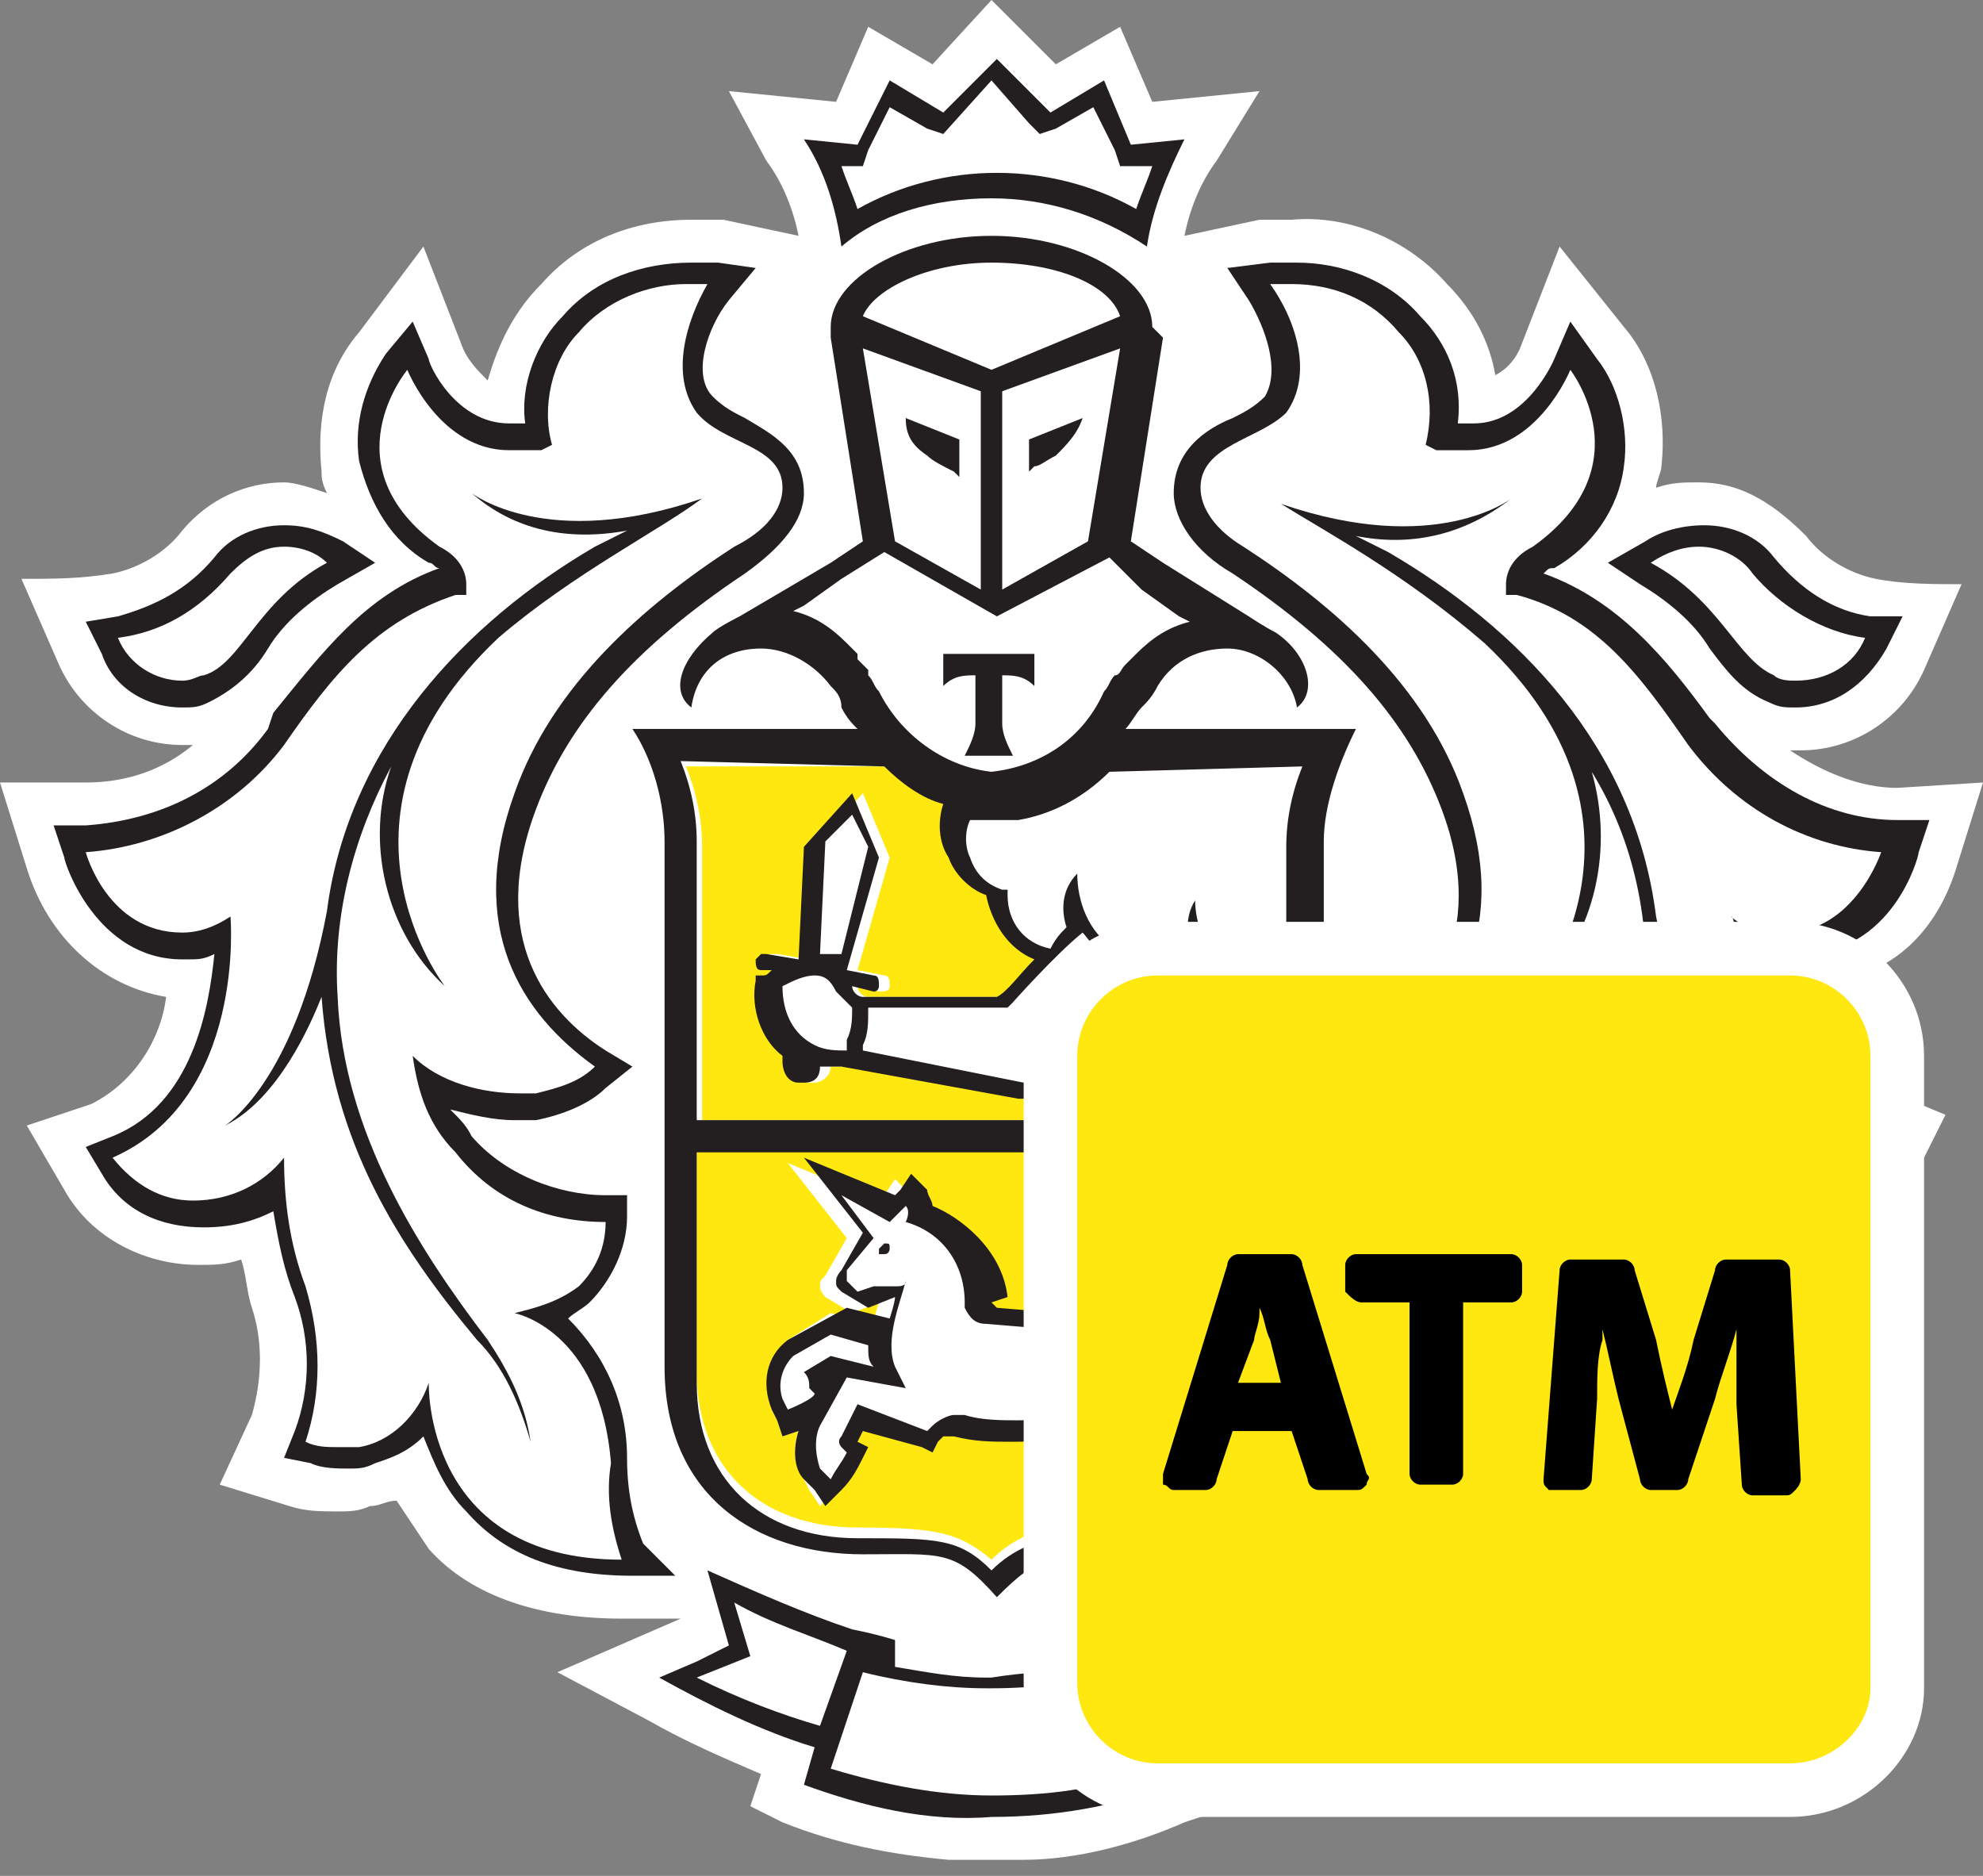 <?xml version="1.0" encoding="utf-8"?>
<!-- Generator: Adobe Illustrator 26.0.3, SVG Export Plug-In . SVG Version: 6.00 Build 0)  -->
<svg version="1.1" id="Layer_1" xmlns="http://www.w3.org/2000/svg" xmlns:xlink="http://www.w3.org/1999/xlink" x="0px" y="0px"
	 viewBox="0 0 37 35" style="/enable-background:new 0 0 37 35;" xml:space="preserve">
<rect x="0" y="0" width="37" height="35" fill="#808080" stroke="none"/>
<style type="text/css">
	.st0{fill-rule:evenodd;clip-rule:evenodd;fill:#FFFFFF;}
	.st1{fill-rule:evenodd;clip-rule:evenodd;fill:#FFE710;}
	.st2{fill-rule:evenodd;clip-rule:evenodd;fill:#231F20;}
	.st3{fill:#FFE710;stroke:#FFFFFF;stroke-miterlimit:10;}
</style>
<desc>Created with Sketch.</desc>
<g id="Page-1">
	<g id="Icons" transform="translate(-312, -254)">
		<g id="Tinkoff" transform="translate(312, 254)">
			<g id="Слой_2">
				<g>
					<g id="Слой_1-2">
						<path id="Shape" class="st0" d="M36.5,16.2l0.5-1.6l-1.6,0.1c-0.7,0-1.4-0.3-2-0.7h0.2c1,0,1.9-0.6,2.3-1.5l0.7-1.6
							c-0.5,0-1.1,0-1.6-0.1s-1-0.4-1.3-0.8c-0.7-0.7-1.3-1-2-1c-0.3,0-0.5,0-0.8,0.1C30.9,9,31,8.8,31,8.7c0.1-0.9-0.1-1.9-0.7-2.6
							l-1.2-1.5l-0.7,1.8c-0.1,0.3-0.3,0.5-0.5,0.6c-0.1-0.6-0.4-1.2-0.9-1.7c-0.7-0.8-1.8-1.3-2.9-1.2c-0.2,0-0.4,0-0.6,0l-1.4,0.3
							c0.1-0.5,0.3-1,0.6-1.4l0.8-1.3l-2,0.2l-0.6-1.4l-1.2,0.7L18.5,0l-1.1,1.2l-1.2-0.7l-0.6,1.4l-2-0.2L14.3,3
							c0.3,0.4,0.5,0.9,0.6,1.4l-1.4-0.3l0,0c-0.2,0-0.4,0-0.6,0c-1.1,0-2.1,0.4-2.8,1.2c-0.5,0.5-0.8,1.1-1,1.8
							C8.9,6.9,8.7,6.7,8.6,6.4L7.9,4.6L6.7,6.2C6.1,6.9,5.9,7.8,6,8.8C6,8.9,6,9,6.1,9.2C5.8,9.1,5.5,9,5.3,9
							C4.6,9,3.9,9.3,3.4,9.9c-0.3,0.4-0.8,0.7-1.3,0.8c-0.6,0.1-1.1,0.1-1.7,0.1l0.7,1.6c0.4,0.9,1.3,1.5,2.3,1.5h0.2
							c-0.6,0.5-1.3,0.7-2,0.7H0l0.5,1.6c0.4,1.3,1.4,2.2,2.6,2.4c-0.1,0.8-0.6,1.6-1.4,2L0.5,21l0.7,1.2c0.5,0.9,1.5,1.4,2.5,1.4
							c0.3,0,0.5,0,0.8-0.1c0.1,0.3,0.1,0.6,0.2,0.9c0.2,0.6,0.2,1.3,0,2l-0.6,1.3l1.3,0.4c0.3,0.1,0.6,0.1,0.9,0.1
							c0.2,0,0.4,0,0.6-0.1c0.2,0,0.3-0.1,0.5-0.1c0.2,0.3,0.4,0.6,0.6,0.9c0.8,0.9,2.1,1.3,3.6,1.3l0,0h1.1l-2.3,1l1.7,0.9
							c0.7,0.4,1.4,0.7,2.1,1L14,33.7l0.6,0.3c1,0.4,2,0.6,3.1,0.7h0.7h0.7c1,0,2.1-0.3,3-0.7l0.6-0.2L22.6,33
							c0.7-0.3,1.4-0.6,2.1-1l1.7-0.9l-2.2-1h1.1c1.5,0,2.7-0.5,3.6-1.4c0.2-0.3,0.5-0.6,0.6-0.9c0.1,0.1,0.3,0.1,0.5,0.1
							c0.2,0.1,0.4,0.1,0.6,0.1c0.3,0,0.6,0,0.9-0.1l1.3-0.4l-0.6-1.3c-0.2-0.6-0.2-1.3,0-2c0.1-0.3,0.2-0.6,0.2-0.9
							c0.3,0.1,0.5,0.1,0.8,0.1c1,0,1.9-0.5,2.5-1.4l0.6-1.2l-1.2-0.5c-0.7-0.4-1.2-1.1-1.4-2C35.1,18.4,36.1,17.5,36.5,16.2
							L36.5,16.2z"/>
						<path id="Shape_00000013897565963032356580000017868546921266453686_" class="st0" d="M18.5,4.9c-1.3,0-2.2,0.4-2.4,1l2.4,1
							l2.4-1C20.7,5.4,19.8,4.9,18.5,4.9"/>
						<path id="Shape_00000175300052881529765090000004721400148691547524_" class="st0" d="M18.5,31.6L18.5,31.6
							c-0.8,0-1.6-0.1-2.4-0.3l-0.6,1.8c1,0.3,2,0.4,3,0.4s2-0.2,3-0.4l-0.6-1.8C20.1,31.5,19.3,31.6,18.5,31.6"/>
						<path id="Shape_00000092428948836576572000000004167108531676223929_" class="st0" d="M23.2,29.9c-0.7,0.4-1.4,0.6-2.1,0.9
							l0.5,1.4c0.8-0.2,1.6-0.5,2.3-0.9L22.8,31L23.2,29.9"/>
						<path id="Shape_00000159436499495476716550000015362127286632567188_" class="st0" d="M13.8,29.9l0.3,1.1l-1,0.4
							c0.7,0.4,1.5,0.7,2.3,0.9l0.5-1.4C15.1,30.6,14.5,30.3,13.8,29.9"/>
						<path id="Shape_00000014595020082526814250000014624268833893512116_" class="st0" d="M18.5,3.3c0.9,0,1.8,0.2,2.6,0.7
							c0.1-0.3,0.2-0.5,0.3-0.8h-0.3h-0.3l-0.1-0.3l-0.4-0.8l-0.7,0.4l-0.3,0.1l-0.2-0.2l-0.7-0.8l-0.7,0.8l-0.2,0.2l-0.3-0.1
							l-0.7-0.4l-0.4,0.8L16,3.2h-0.3h-0.3c0.1,0.3,0.2,0.5,0.3,0.8C16.7,3.5,17.6,3.3,18.5,3.3"/>
						<path id="Shape_00000048475950831499973830000006526455927328959106_" class="st0" d="M33.1,12.6c0.1,0,0.2,0.1,0.4,0.1
							c0.5,0,1-0.3,1.2-0.8c-0.8-0.1-1.5-0.6-2.1-1.2c-0.3-0.3-0.6-0.5-1-0.5c-0.3,0-0.6,0.1-0.8,0.3C32.1,11.2,32.4,12.4,33.1,12.6
							"/>
						<path id="Shape_00000000902165905442415030000011876794997564529586_" class="st0" d="M3.4,12.7c0.1,0,0.3,0,0.4-0.1
							c0.7-0.3,1-1.4,2.3-2.1c-0.3-0.2-0.5-0.3-0.8-0.3c-0.4,0-0.8,0.2-1,0.5c-0.5,0.6-1.3,1.1-2.1,1.2C2.4,12.4,2.9,12.7,3.4,12.7"
							/>
						<path id="Shape_00000174586541860022954950000002964695333710567336_" class="st0" d="M33.5,17.4L33.5,17.4
							c1.4,0,1.9-1.5,1.9-1.5l0,0c-1.4-0.1-2.8-0.8-3.7-2c-0.9-1.3-1.7-2.3-3.2-2.8h-0.2v-0.2c0-0.2,0.1-0.5,0.5-0.7
							c2.1-1.4,0.7-3.3,0.7-3.3s-0.6,1.5-1.9,1.5h-0.1c-0.2,0-0.3,0-0.5,0l-0.2-0.1c0.2-0.7,0-1.6-0.5-2.1c-0.5-0.6-1.3-0.9-2-0.9
							c-0.1,0-0.3,0-0.4,0C24.1,6,24.5,7,24,7.7c-0.5,0.6-1.6,0.6-1.6,1.4c0,0.4,0.3,0.8,0.9,1.1c1.7,1.1,3.4,2.6,4.1,4.6
							c0.9,2.5-0.1,4.1-1.5,5.1c0.3,0.3,0.7,0.4,1.1,0.5h0.4c0.7,0,1.5-0.2,2.1-0.7c-0.1,0.7-0.4,1.3-0.8,1.8
							c-0.7,0.9-1.7,1.3-2.8,1.3c0,0.5,0.2,0.9,0.5,1.2c0.4,0.3,0.8,0.4,1.2,0.5c0,0-1.6,0.3-1.8,2.8c0,0.6-0.1,1.2-0.4,1.8l0,0
							c3.7,0,3.6-3.3,3.6-3.3c0.2,0.6,0.7,1.1,1.3,1.2c0.1,0,0.3,0,0.4,0c0.2,0,0.4,0,0.6-0.1C31,26,31,25,31.3,24
							c0.3-0.8,0.4-1.6,0.4-2.4c0.4,0.5,1.1,0.8,1.7,0.8l0,0c0.6,0,1.1-0.3,1.5-0.8c-2.5-1.1-2.2-4.5-2.2-4.5
							C32.8,17.3,33.2,17.4,33.5,17.4 M32.7,21c-1-0.5-1.6-1.9-1.8-2.4c-0.2,2.7-1.4,4.6-2.9,6.4c-0.5,0.5-0.8,1.2-1,1.9
							c0.1-0.7,0.4-1.3,0.8-1.9c1.4-1.7,2.7-3.9,2.8-6.4c0.1-1.5-0.3-3-1-4.3c0.5,1.4,0.1,3.1-1,4.1c0,0,2.5-3.2-1-6.5
							c-1.4-1.2-3-2-3.8-2.6c2.9,1,4.3-0.1,4.3-0.1c-0.8,0.7-1.9,0.9-2.9,0.7c0.2,0.1,0.4,0.2,0.6,0.3c2.4,1.4,4.6,3.7,5,6.8l0,0
							C31.5,20.2,32.7,21,32.7,21"/>
						<path id="Shape_00000100344412944811549200000003491341028368293292_" class="st0" d="M9.5,24.4c0.4-0.1,0.9-0.2,1.2-0.5
							s0.5-0.7,0.5-1.2c-1.1,0-2.1-0.4-2.8-1.3c-0.4-0.4-0.6-1-0.8-1.7c0.6,0.5,1.3,0.7,2,0.7H10c0.4,0,0.8-0.2,1.1-0.5
							c-1.4-1-2.4-2.6-1.5-5.1c0.7-2,2.4-3.5,4.1-4.6c0.6-0.4,0.9-0.8,0.9-1.1c0-0.8-1.1-0.9-1.6-1.4C12.5,7,12.8,6,13.3,5.3
							c-0.1,0-0.3,0-0.4,0c-0.8,0-1.5,0.3-2,0.9c-0.5,0.5-0.7,1.3-0.5,2.1H10c-0.2,0-0.3,0-0.5,0l0,0c-1.3,0-1.9-1.5-1.9-1.5
							s-1.4,1.9,0.7,3.3c0.4,0.2,0.5,0.5,0.5,0.7V11H8.6c-1.5,0.4-2.3,1.5-3.2,2.8c-0.9,1.2-2.2,1.9-3.7,1.9l0,0
							c0,0,0.5,1.5,1.8,1.5h0.1c0.3,0,0.7-0.1,0.9-0.3c0,0,0.2,3.5-2.2,4.5c0.3,0.5,0.9,0.8,1.5,0.8l0,0c0.7,0,1.3-0.3,1.7-0.8
							c0,0.8,0.1,1.6,0.4,2.4c0.3,0.9,0.3,1.9,0,2.9C6,27,6.2,27,6.4,27c0.1,0,0.3,0,0.4,0c0.6-0.2,1.1-0.6,1.3-1.2
							c0,0-0.1,3.3,3.6,3.3l0,0c-0.3-0.6-0.4-1.2-0.4-1.8C11.1,24.8,9.5,24.4,9.5,24.4 M8.9,25c-1.5-1.8-2.7-3.7-2.9-6.4
							c-0.2,0.5-0.8,1.9-1.8,2.4c0,0,1.3-0.8,1.8-3.9l0,0c0.4-3.2,2.6-5.4,5-6.8c0.2-0.1,0.4-0.2,0.6-0.3c-1,0.2-2,0-2.9-0.7
							c0,0,1.4,1.1,4.3,0.1c-0.8,0.5-2.3,1.3-3.8,2.6c-3.5,3.3-1,6.5-1,6.5c-1.1-1.1-1.4-2.7-1-4.1c-0.8,1.3-1.1,2.8-1,4.3
							c0.1,2.5,1.4,4.7,2.8,6.4c0.4,0.5,0.7,1.2,0.8,1.9C9.7,26.2,9.4,25.6,8.9,25"/>
						<path id="Shape_00000014620435885330534010000013604151053619349436_" class="st0" d="M15.7,12.3c0.1,0.1,0.1,0.1,0.2,0.2v0.1
							l0.2,0.2v0.1c0.1,0.1,0.1,0.2,0.2,0.3c0.4,0.9,1.2,1.4,2.1,1.5c0.9-0.1,1.7-0.7,2.1-1.5c0.1-0.1,0.1-0.2,0.2-0.3l0,0
							c0.1-0.1,0.1-0.2,0.2-0.2l0,0c0.1-0.1,0.1-0.2,0.2-0.2l0,0c0.3-0.3,0.6-0.5,1-0.6l-0.2-0.1l0,0L21.3,11l-0.8-0.5l-2.1,1.2l0,0
							l-2.1-1.2L15.7,11l-0.8,0.5l0,0l-0.2,0.1C15.1,11.7,15.4,12,15.7,12.3L15.7,12.3L15.7,12.3z M17.6,12.2h1.7v0.6
							c-0.2-0.2-0.4-0.2-0.6-0.2v0.9c0,0.2,0.1,0.4,0.2,0.6H18c0.1-0.2,0.2-0.4,0.2-0.6v-0.9c-0.2,0-0.4,0-0.6,0.2L17.6,12.2z"/>
						<path id="Shape_00000170986944609911915700000012991107433288538265_" class="st0" d="M18.3,11V7.3l-2.2-0.8l0.6,3.6L18.3,11
							L18.3,11z M17.8,8.2v0.6l-0.1-0.1c-0.2-0.1-0.3-0.2-0.5-0.3C17,8.2,16.8,8,16.7,7.7L17.8,8.2z"/>
						<path id="Shape_00000078014826751160188820000006283104714723796137_" class="st0" d="M20.3,10.1l0.6-3.6l-2.2,0.8V11
							L20.3,10.1L20.3,10.1z M19.1,8.2l1-0.4c0,0.3-0.2,0.6-0.5,0.7c-0.1,0.1-0.3,0.2-0.5,0.3L19,8.9L19.1,8.2z"/>
						<path id="Shape_00000134226361613928658110000011820685773358710937_" class="st0" d="M15.1,19.5c0.2,0.1,0.4,0.1,0.6,0.1
							v-0.1v-0.1c0-0.2,0.1-0.4,0.1-0.6c-0.1-0.1-0.2-0.2-0.3-0.3c-0.1-0.2-0.2-0.3-0.4-0.3s-0.4,0.1-0.6,0.2
							C14.6,18.8,14.8,19.3,15.1,19.5"/>
						<path id="Shape_00000126294051682948899840000000352744162673133229_" class="st0" d="M20.1,17.5c-0.4,0.5-1.2,1.3-1.3,1.3
							l-0.1,0.1h-2.6c0,0.2,0,0.4-0.1,0.7v0.1l3,0.6c0.3-0.2,1.2-0.9,1.5-1.2c-0.2-0.3-0.3-0.7-0.2-1.1
							C20.3,17.8,20.2,17.7,20.1,17.5"/>
						<path id="Shape_00000110447277997534186110000001846018157689249692_" class="st0" d="M20.4,14.3c-0.5,0.6-1.2,0.9-1.9,0.9
							l0,0c-0.1,0-0.2,0-0.3,0c-0.1,0-0.2,0-0.3,0c-0.1,0.2,0,0.5,0,0.7c0.1,0.3,0.4,0.5,0.6,0.6h0.1v0.1c0,0.5,0.4,0.9,0.8,1
							c0.1-0.1,0.3-0.3,0.3-0.4c-0.2-0.3-0.1-0.8,0.2-1c-0.1,0.6,0.2,1.1,0.7,1.4l0.1,0.1v0.1c-0.2,0.6,0.1,1.2,0.7,1.4l0.2,0.1
							l-0.1,0.2c-0.2,0.5,0,1.2,0.5,1.4h1.9v-1.6c-0.5-0.1-1-0.5-1-1.1c-0.3,0-0.5-0.2-0.7-0.4c-0.2-0.3-0.2-0.7-0.1-1.1
							c0,0.3,0.1,0.6,0.3,0.9c0.2,0.2,0.4,0.3,0.6,0.3h0.1V18c0,0.4,0.3,0.8,0.7,0.9v-3.2c0-0.5,0.1-1,0.3-1.5h-3.7"/>
						<polyline id="Shape_00000015350323241800398440000001505106927064016563_" class="st0" points="15.3,15.8 15.3,17.8
							15.5,17.9 16,15.9 15.8,15.3 15.3,15.8 						"/>
						<path id="Shape_00000006684382292084385350000006725057887247056823_" class="st0" d="M21.3,25.2L21.3,25.2
							c0.4,0.1,0.5,1.4,1.1,1.5c0.1,0,0.1,0,0.2,0c0.2,0,0.3-0.1,0.4-0.2c0,0-0.3-0.5-0.5-0.8c-0.3-0.4-0.5-1-1.1-1l0,0
							c-0.1,0-0.2,0-0.3,0.1c-0.2-0.1-0.4-0.2-0.6-0.2c-0.3,0-0.5,0.1-0.7,0.2l0,0l-1.2-0.1c-0.2,0-0.3-0.2-0.4-0.3l0,0v-0.1
							c0-0.7-0.4-1.3-1.1-1.5c0,0,0-0.2-0.1-0.2l-0.3,0.3l-0.9-0.5l0.6,0.8l-0.5,0.6c-0.1,0.1-0.1,0.1,0,0.2l0.2,0.2l0.3-0.2
							c0,0,0,0,0.1,0h0.3c0.1,0,0.2,0,0.2-0.1c0,0.4-0.4,1.1-0.2,1.6l0.2,0.4l-1.1-0.2l-0.5,0.9c-0.2,0.2-0.2,0.6,0,0.8l0.2,0.2
							c0.1-0.1,0.2-0.3,0.3-0.5L15.8,27c-0.1-0.1-0.1-0.2,0-0.2l0.3-0.6l1.3,0.3l0.1-0.1c0.1-0.1,0.2-0.2,0.4-0.2c0.1,0,0.1,0,0.2,0
							c0.3,0.1,0.7,0.1,1,0.1c0.4,0,0.8-0.1,1.1-0.4c0.5,0.7,1.4,0.8,1.3,1.2l-0.3,1.2c0.2,0,0.3,0,0.5,0l0.2-1.3
							c0-0.1,0.1-0.3,0.1-0.3c-0.2-0.2-0.3-0.3-0.5-0.6c-0.2-0.3-0.1-0.5-0.2-1C21.1,25.2,21.2,25.2,21.3,25.2 M16.5,23.4
							c-0.1,0-0.1-0.1-0.1-0.1l0.1-0.1l0.1,0.1C16.6,23.3,16.6,23.4,16.5,23.4"/>
						<path id="Shape_00000134239643178626695290000018238064035259901344_" class="st0" d="M14.7,26.4c0,0,0.4-0.2,0.5-0.3L15.1,26
							c0-0.1,0-0.2,0-0.3l0.5-0.3l0.8,0.2c-0.1-0.1-0.1-0.3-0.1-0.4l-0.7-0.1l-0.7,0.4C14.6,25.7,14.6,26,14.7,26.4L14.7,26.4"/>
						<path id="Shape_00000122685955275265868390000005245215992785813412_" class="st0" d="M20.2,28.5h0.5c0,0,0.4-1.2,0.4-1.3
							c-0.3-0.1-0.6-0.3-0.9-0.5c0.1,0.2,0.4,0.4,0.3,0.6L20.2,28.5"/>
						<path id="Shape_00000153677609491644948730000000626968052881526681_" class="st1" d="M24,21.3H13v4.3c0,1.8,1.2,2.9,3,2.9
							c1.5,0,1.9,0.1,2.5,0.6c0.4-0.4,0.9-0.6,1.4-0.6v-0.1l0.4-1.1l-0.6-0.7c-0.2,0.1-0.5,0.1-0.7,0.1c-0.4,0-0.7,0-1.1-0.1h-0.1
							c-0.1,0-0.1,0-0.1,0l-0.1,0.1L17.4,27l-0.2-0.1l-1.1-0.3L16,26.9l0,0l0.1,0.1L16,27.2c-0.1,0.2-0.2,0.4-0.4,0.6l-0.3,0.3
							l-0.2-0.3L15,27.6c-0.2-0.3-0.2-0.6-0.1-0.9l0,0l-0.3,0.1l-0.1-0.3l-0.1-0.2c-0.2-0.5,0-1,0.3-1.3l0.8-0.5l0.8,0.2
							c0-0.1,0.1-0.4,0.1-0.4l0,0l-0.5,0.2l-0.5-0.3c0,0-0.1-0.1-0.1-0.2s0-0.1,0.1-0.2l0.4-0.7l-1.1-1.4l1.7,0.7l0.1-0.1l0.2-0.3
							l0.3,0.3c0.1,0.1,0.1,0.2,0.1,0.3c0.5,0.2,1.3,0.8,1.4,1.7l-0.3,0.1l0,0l0.1,0.1l1.2,0.1h0.1c0.2-0.1,0.4-0.1,0.6-0.1
							s0.4,0.1,0.6,0.2c0.1,0,0.2-0.1,0.3-0.1h0.1c0.6,0,1,0.5,1.2,0.9l0.1,0.2c0.2,0.3,0.5,0.8,0.5,0.8l0.1,0.2l-0.2,0.2
							c-0.2,0.2-0.4,0.3-0.6,0.3c-0.1,0-0.1,0-0.2,0s-0.1,0-0.2-0.1c0,0.1,0,0.1,0,0.2l-0.2,1.2c1.2-0.3,2.1-1.4,2.1-2.8L24,21.3"/>
						<path id="Shape_00000069390822437155242890000010243820831698060725_" class="st1" d="M13,20.9h8.5c-0.3-0.4-0.5-0.9-0.3-1.4
							c-0.1-0.1-0.2-0.1-0.3-0.2c-0.3,0.3-1.4,1-1.6,1.2h-0.1l-3.3-0.6h-0.1c-0.1,0-0.2,0-0.3,0c0,0.2-0.2,0.3-0.3,0.3h-0.1
							c-0.1,0-0.2-0.1-0.2-0.1c-0.1-0.1-0.1-0.2-0.1-0.3v-0.1c-0.4-0.3-0.6-0.9-0.5-1.4v-0.1h0.1c0,0,0.1,0,0.2-0.1h-0.2
							c-0.1,0-0.2-0.1-0.1-0.2c0,0,0-0.1,0.1-0.1h0.1l0.6,0.1l0.1-2.1l0.9-1l0.5,1.2L16,18.1l0.5,0.1c0.1,0,0.1,0.1,0.1,0.2
							s-0.1,0.1-0.2,0.1l0,0L16,18.4l0,0c0,0.1,0.1,0.2,0.2,0.2h2.5l0.7-0.7c-0.5-0.2-0.9-0.6-0.9-1.2c-0.3-0.1-0.6-0.4-0.7-0.7
							c-0.1-0.3-0.1-0.6-0.1-1c-0.4-0.2-0.8-0.4-1.1-0.7h-3.8c0.2,0.5,0.3,1,0.3,1.5v5.1"/>
						<path id="Shape_00000098218682305053002700000006441319194194162350_" class="st2" d="M16.5,23.2L16.5,23.2
							c-0.1,0.1-0.1,0.1-0.1,0.1v0.1h0.1c0.1,0,0.1-0.1,0.1-0.1C16.6,23.2,16.6,23.2,16.5,23.2"/>
						<path id="Shape_00000024719404964024743420000013819040764770830000_" class="st2" d="M23.9,31l-0.6-0.3l0.2-0.7l0.2-0.7
							c-0.9,0.5-1.8,0.8-2.7,1.1c-0.5,0.1-0.8,0.2-0.8,0.2v0.5c-0.6,0.1-1.1,0.1-1.7,0.2h-0.1c-0.6,0-1.1-0.1-1.7-0.2v-0.5
							c0,0-0.3-0.1-0.8-0.2c-0.9-0.3-1.8-0.7-2.7-1.1l0.2,0.7l0.2,0.7L13,31l-0.7,0.3c0.9,0.5,1.9,1,2.9,1.3L15,33.3
							c1.1,0.4,2.3,0.7,3.5,0.6l0,0c1.2,0,2.3-0.2,3.4-0.6l-0.2-0.7c1-0.3,2-0.8,2.9-1.3L23.9,31 M13,31.3l1-0.4l-0.3-1
							c0.7,0.4,1.4,0.6,2.1,0.9l-0.5,1.4C14.6,32,13.8,31.7,13,31.3 M18.5,33.5c-1,0-2-0.2-3-0.5l0.6-1.8c0.8,0.2,1.6,0.3,2.3,0.3
							h0.1c0.8,0,1.6-0.1,2.3-0.3l0.6,1.8C20.5,33.4,19.5,33.5,18.5,33.5 M21.6,32.2l-0.5-1.4c0.7-0.2,1.4-0.5,2.1-0.9L22.8,31
							l1,0.4C23.1,31.7,22.4,32,21.6,32.2"/>
						<path id="Shape_00000044891567057464302890000014932099184829227959_" class="st2" d="M18.5,3.7c1,0,2,0.3,2.9,0.9
							c0.1-0.7,0.4-1.4,0.7-2l-1,0.1l-0.5-1.2l-1,0.6l-1-1l-1,1l-1-0.6L16,2.7l-1-0.1c0.4,0.6,0.6,1.3,0.7,2
							C16.4,4,17.4,3.7,18.5,3.7L18.5,3.7z M15.8,3.1h0.3l0.1-0.3L16.6,2l0.7,0.4l0.3,0.1l0.9-1l0.7,0.8l0.2,0.2l0.3-0.1L20.4,2
							l0.4,0.8l0.1,0.3h0.3h0.3c-0.1,0.3-0.2,0.5-0.3,0.8C19.6,3,17.6,3,16,3.9c-0.1-0.3-0.2-0.5-0.3-0.8H15.8z"/>
						<path id="Shape_00000083808373227106660470000005551194300092363405_" class="st2" d="M33.6,17.8c1.7,0,2.2-1.8,2.2-1.9
							l0.2-0.6h-0.6l0,0c-1.3,0-2.5-0.7-3.4-1.8l-0.1-0.1c-0.8-1.1-1.7-2.2-3.1-2.7c0.1-0.1,0.1-0.1,0.2-0.1
							c0.7-0.4,1.2-1.1,1.3-1.9c0.1-0.7-0.1-1.5-0.5-2L29.3,6L29,6.7c0,0-0.5,1.2-1.5,1.2h-0.1h-0.2c0.1-0.8-0.2-1.5-0.7-2
							c-0.6-0.7-1.5-1-2.3-1c-0.2,0-0.3,0-0.5,0L22.9,5l0.4,0.6c0.3,0.5,0.6,1.3,0.3,1.8c-0.2,0.2-0.4,0.3-0.6,0.4
							c-0.5,0.2-1.1,0.6-1.1,1.4c0,0.5,0.4,1.1,1.1,1.5c2.1,1.4,3.3,2.8,3.9,4.4c0.9,2.4-0.3,3.8-1.3,4.5l-0.5,0.3l0.4,0.4
							c0.4,0.3,0.8,0.5,1.3,0.6h0.4c0.4,0,0.8-0.1,1.3-0.2c-0.1,0.2-0.2,0.4-0.4,0.5c-0.6,0.8-1.5,1.2-2.5,1.1h-0.4v0.4
							c0,0.6,0.2,1.2,0.7,1.6c0.1,0.1,0.2,0.2,0.4,0.3c-0.7,0.7-1.1,1.6-1.1,2.6c0,0.6-0.1,1.1-0.3,1.6l-0.5,0.7h0.8
							c1.3,0,2.4-0.4,3.1-1.2c0.4-0.4,0.6-0.9,0.8-1.4c0.3,0.2,0.6,0.4,0.9,0.5c0.2,0,0.3,0.1,0.5,0.1s0.5,0,0.7-0.1l0.5-0.1
							l-0.2-0.5c-0.3-0.8-0.3-1.7,0-2.5c0.2-0.5,0.3-1.1,0.4-1.6c0.4,0.2,0.9,0.3,1.3,0.3c0.8,0,1.5-0.4,1.9-1l0.3-0.5l-0.5-0.2
							c-1.5-0.7-1.9-2.5-1.9-3.4c0.2,0,0.3,0.1,0.5,0.1L33.6,17.8 M34.7,21.6c-0.3,0.5-0.9,0.8-1.5,0.8l0,0c-0.7,0-1.3-0.3-1.7-0.8
							c0,0.8-0.1,1.6-0.4,2.4c-0.3,0.9-0.3,1.9,0,2.9C30.9,27,30.7,27,30.5,27c-0.1,0-0.3,0-0.4,0c-0.6-0.2-1.1-0.6-1.3-1.2
							c0,0,0.1,3.3-3.6,3.3l0,0c0.3-0.6,0.4-1.2,0.4-1.8c0.2-2.5,1.8-2.8,1.8-2.8c-0.4-0.1-0.9-0.2-1.2-0.5
							c-0.3-0.3-0.5-0.7-0.5-1.2c1.1,0,2.1-0.4,2.8-1.3c0.4-0.5,0.7-1.1,0.8-1.8c-0.6,0.5-1.3,0.7-2,0.7h-0.4
							c-0.4,0-0.8-0.2-1.1-0.5c1.4-1,2.4-2.6,1.5-5.1c-0.7-2-2.4-3.5-4.1-4.6c-0.5-0.3-0.8-0.7-0.8-1.1c0-0.8,1.1-0.9,1.6-1.4
							C24.5,7,24.2,6,23.7,5.3c0.1,0,0.3,0,0.4,0c0.8,0,1.5,0.3,2,0.9c0.5,0.5,0.7,1.3,0.5,2.1l0.2,0.1c0.2,0,0.3,0,0.5,0h0.1
							c1.3,0,1.9-1.5,1.9-1.5s1.4,1.8-0.7,3.3c-0.4,0.2-0.5,0.5-0.5,0.7v0.2h0.2c1.5,0.4,2.3,1.5,3.2,2.8c0.9,1.2,2.2,1.9,3.6,2l0,0
							c0,0-0.5,1.5-1.8,1.5h-0.1c-0.3,0-0.7-0.1-0.9-0.3C32.5,17.1,32.3,20.5,34.7,21.6"/>
						<path id="Shape_00000126312025860913345490000005484649124319694011_" class="st2" d="M30.6,10.9c0.5,0.3,1,0.7,1.3,1.2
							c0.3,0.4,0.6,0.8,1.1,1c0.2,0.1,0.3,0.1,0.5,0.1c0.7,0,1.3-0.4,1.7-1.1l0.3-0.6h-0.6c-0.7-0.1-1.3-0.5-1.8-1.1
							c-0.3-0.4-0.8-0.6-1.3-0.6c-0.4,0-0.8,0.1-1.1,0.3L30,10.5L30.6,10.9 M31.7,10.2c0.4,0,0.8,0.2,1,0.5c0.5,0.6,1.3,1.1,2.1,1.2
							c-0.2,0.5-0.7,0.8-1.3,0.8c-0.1,0-0.3,0-0.4-0.1c-0.7-0.3-1-1.4-2.3-2.1C31.1,10.3,31.4,10.2,31.7,10.2"/>
						<path id="Shape_00000091006548456356469690000003883821302572004001_" class="st2" d="M30.9,17.1L30.9,17.1
							c-0.4-3.2-2.6-5.4-5-6.8c-0.2-0.1-0.4-0.2-0.6-0.3c1,0.2,2,0,2.9-0.7c0,0-1.4,1.1-4.3,0.1c0.8,0.5,2.3,1.3,3.8,2.6
							c3.5,3.3,1,6.5,1,6.5c1.1-1.1,1.4-2.7,1-4.1c0.8,1.3,1.1,2.8,1,4.4c-0.1,2.5-1.4,4.7-2.8,6.4c-0.4,0.6-0.7,1.2-0.8,1.9
							c0.2-0.7,0.6-1.3,1-1.9c1.5-1.8,2.7-3.7,2.9-6.4c0.2,0.5,0.8,1.9,1.8,2.4C32.7,21,31.5,20.2,30.9,17.1"/>
						<path id="Shape_00000152232697677827045070000013401479647830514335_" class="st2" d="M12,28.8c-0.2-0.5-0.3-1-0.3-1.6
							c0-1-0.4-1.9-1.1-2.6c0.1-0.1,0.3-0.2,0.4-0.3c0.4-0.4,0.7-1,0.7-1.6v-0.4h-0.4c-0.9,0-1.9-0.4-2.5-1.1
							c-0.1-0.2-0.2-0.3-0.4-0.5c0.4,0.1,0.8,0.2,1.2,0.2H10c0.5-0.1,1-0.3,1.3-0.6l0.5-0.4l-0.5-0.3c-1.1-0.7-2.2-2.1-1.3-4.5
							c0.6-1.6,1.8-3,3.9-4.4c0.7-0.5,1.1-1,1.1-1.5c0-0.8-0.6-1.1-1.1-1.4c-0.2-0.1-0.4-0.2-0.6-0.4c-0.4-0.4-0.1-1.3,0.3-1.8
							L14.1,5l-0.7-0.1c-0.2,0-0.3,0-0.5,0c-0.9,0-1.8,0.3-2.4,1c-0.5,0.5-0.8,1.3-0.7,2H9.6H9.5C8.5,7.9,8,6.8,8,6.7L7.7,6L7.2,6.6
							c-0.4,0.6-0.6,1.3-0.5,2c0.2,0.8,0.6,1.5,1.3,1.9c0.1,0,0.1,0.1,0.2,0.1c-1.4,0.5-2.2,1.6-3.1,2.7L5,13.6
							c-0.8,1.1-2,1.7-3.4,1.8H1L1.2,16c0,0.1,0.6,1.9,2.2,1.9h0.1c0.2,0,0.3,0,0.5-0.1c-0.1,1-0.4,2.8-1.9,3.4l-0.5,0.2l0.3,0.5
							c0.4,0.7,1.1,1,1.9,1c0.5,0,0.9-0.1,1.3-0.3c0.1,0.6,0.2,1.1,0.4,1.6c0.3,0.8,0.3,1.7,0,2.5l-0.2,0.5l0.5,0.1
							c0.2,0.1,0.5,0.1,0.7,0.1s0.3,0,0.5-0.1c0.3-0.1,0.6-0.2,0.9-0.5c0.2,0.5,0.4,1,0.8,1.4c0.7,0.8,1.7,1.2,3.1,1.2h0.8L12,28.8
							L12,28.8z M11.6,29.1c-3.7,0-3.6-3.3-3.6-3.3c-0.2,0.6-0.7,1.1-1.3,1.2c-0.1,0-0.3,0-0.4,0c-0.2,0-0.4,0-0.6-0.1
							C6,26,6,25,5.7,24c-0.3-0.8-0.4-1.6-0.4-2.4c-0.4,0.5-1,0.8-1.7,0.8l0,0c-0.6,0-1.1-0.3-1.5-0.8c2.5-1.1,2.2-4.5,2.2-4.5
							c-0.3,0.2-0.6,0.3-0.9,0.3h0c-1.4,0-1.8-1.5-1.8-1.5l0,0c1.4-0.1,2.8-0.8,3.7-2c0.9-1.3,1.7-2.3,3.2-2.8h0.2v-0.2
							c0-0.2-0.1-0.5-0.5-0.7C6.1,8.7,7.6,6.9,7.6,6.9s0.6,1.5,1.9,1.5h0.1c0.2,0,0.3,0,0.5,0l0.2-0.1c-0.2-0.7,0-1.6,0.5-2.1
							c0.5-0.6,1.3-0.9,2-0.9c0.1,0,0.3,0,0.4,0C12.8,6,12.5,7,13,7.7c0.5,0.6,1.6,0.6,1.6,1.4c0,0.4-0.3,0.8-0.9,1.1
							c-1.7,1.1-3.4,2.6-4.1,4.6c-0.9,2.5,0.1,4.1,1.5,5.1c-0.3,0.3-0.7,0.4-1.1,0.5H9.7c-0.7,0-1.5-0.2-2-0.7
							C7.8,20.4,8,21,8.5,21.5c0.7,0.9,1.7,1.3,2.8,1.3c0,0.5-0.2,0.9-0.5,1.2c-0.4,0.3-0.8,0.4-1.2,0.5c0,0,1.6,0.3,1.8,2.8
							C11.3,27.9,11.4,28.5,11.6,29.1L11.6,29.1z"/>
						<path id="Shape_00000025422951234516302750000000330229077450816913_" class="st2" d="M3.4,13.2c0.2,0,0.3,0,0.5-0.1
							c0.4-0.2,0.8-0.5,1.1-1c0.3-0.5,0.8-0.9,1.3-1.2L7,10.5l-0.6-0.4C6,9.9,5.7,9.8,5.3,9.8c-0.5,0-1,0.2-1.3,0.6
							c-0.5,0.6-1.1,0.9-1.8,1.1l-0.6,0.1l0.3,0.6C2.1,12.8,2.7,13.2,3.4,13.2 M4.3,10.7c0.3-0.3,0.6-0.5,1-0.5
							c0.3,0,0.6,0.1,0.8,0.3c-1.3,0.7-1.6,1.9-2.3,2.1c-0.1,0-0.2,0.1-0.4,0.1c-0.5,0-1-0.3-1.2-0.8C3,11.8,3.7,11.4,4.3,10.7"/>
						<path id="Shape_00000038402519928402664140000003143664727541081495_" class="st2" d="M6.3,18.6c-0.1-1.5,0.3-3,1-4.3
							c-0.5,1.4-0.1,3.1,1,4.1c0,0-2.5-3.2,1-6.5c1.4-1.2,3-2,3.8-2.6c-2.9,1-4.3-0.1-4.3-0.1c0.8,0.7,1.8,0.9,2.9,0.7
							c-0.2,0.1-0.4,0.2-0.6,0.3c-2.4,1.4-4.6,3.7-5,6.8l0,0c-0.6,3.2-1.9,4-1.9,4c1-0.5,1.6-1.9,1.8-2.4c0.2,2.7,1.4,4.6,2.9,6.4
							c0.5,0.5,0.8,1.2,1,1.9c-0.1-0.7-0.4-1.3-0.8-1.9C7.8,23.3,6.4,21.1,6.3,18.6"/>
						<path id="Shape_00000041981810841419443460000006913112915514734489_" class="st2" d="M17.6,12.2v0.6c0.2-0.2,0.4-0.2,0.6-0.2
							v0.9c0,0.2-0.1,0.4-0.2,0.6h0.9c-0.1-0.2-0.2-0.4-0.2-0.6v-0.9c0.2,0,0.4,0,0.6,0.2v-0.6H17.6"/>
						<path id="Shape_00000125597554950290681510000015601476834088277160_" class="st2" d="M17.3,8.5c0.1,0.1,0.3,0.2,0.5,0.3
							l0.1,0.1V8.2l-1-0.4C16.9,8.1,17,8.3,17.3,8.5"/>
						<path id="Shape_00000160872565126467948940000006303308949285136537_" class="st2" d="M19.7,8.5c0.2-0.2,0.4-0.4,0.5-0.7
							l-1,0.4v0.6l0.1-0.1C19.4,8.7,19.5,8.6,19.7,8.5"/>
						<path id="Shape_00000067956075951451170280000013291369952544787630_" class="st2" d="M21.5,6.1c0-0.9-1.4-1.7-3-1.7l0,0
							c-1.6,0-3,0.8-3,1.7v0.2l0.6,3.8l-0.6,0.4l-1.7,1l0,0c0,0-0.4,0.2-0.5,0.3c-0.6,0.5-0.8,1.1-0.4,1.4c0.1-0.7,0.6-1.1,1.3-1.1
							c0.5,0,1,0.3,1.3,0.7c0.1,0.1,0.2,0.2,0.2,0.4c0.1,0.2,0.2,0.3,0.3,0.4h-4.2c0.4,0.6,0.6,1.4,0.6,2.1v9.8
							c0,2.4,1.7,3.5,3.7,3.5c1.5,0,1.7-0.1,2.5,0.8c0.8-0.8,1-0.8,2.5-0.8c1.9,0,3.6-1.1,3.6-3.5v-9.8c0-0.7,0.3-1.5,0.6-2.1H21
							c0.1-0.1,0.2-0.3,0.3-0.4c0.1-0.1,0.2-0.2,0.3-0.4c0.3-0.5,0.8-0.7,1.3-0.7c0.6,0,1.2,0.5,1.3,1.1c0.4-0.3,0.2-1-0.4-1.4
							c-0.2-0.1-0.5-0.3-0.5-0.3l0,0l-1.6-1l-0.6-0.4l0.6-3.8L21.5,6.1L21.5,6.1z M16.1,6.5l2.2,0.8V11l-1.6-0.9L16.1,6.5z
							 M16.5,14.3c0.3,0.3,0.7,0.6,1.1,0.7c-0.1,0.3-0.1,0.7,0.1,1c0.1,0.3,0.4,0.6,0.7,0.7c0.1,0.5,0.4,1,0.9,1.2
							c-0.3,0.3-0.5,0.6-0.7,0.7h-2.5c-0.1,0-0.2-0.1-0.2-0.2l0,0l0.4,0.1l0,0c0.1,0,0.1-0.1,0.1-0.1c0-0.1,0-0.2-0.1-0.2l-0.5-0.1
							l0.6-2.1l-0.5-1.2l-0.9,1l-0.1,2.1l-0.6-0.1h-0.1l-0.1,0.1c0,0.1,0,0.2,0.1,0.2h0.2c-0.1,0.1-0.1,0.1-0.2,0.1h-0.1v0.1
							c-0.1,0.5,0.1,1.1,0.5,1.4v0.1c0,0.2,0.1,0.4,0.3,0.4H15c0.2,0,0.3-0.1,0.3-0.3c0.1,0,0.2,0,0.3,0h0.1l3.3,0.6h0.1
							c0.3-0.2,1.3-1,1.6-1.2c0.1,0.1,0.2,0.2,0.3,0.2c-0.2,0.5,0,1.1,0.3,1.4H13v-5.2c0-0.5-0.1-1-0.3-1.5L16.5,14.3z M20.6,19
							c-0.3,0.3-1.2,0.9-1.5,1.2l-3-0.6v-0.1c0.1-0.2,0.1-0.4,0.1-0.7h2.6l0.1-0.1c0,0,0.8-0.9,1.3-1.3c0.1,0.1,0.2,0.3,0.4,0.4
							C20.3,18.2,20.4,18.7,20.6,19L20.6,19z M15.6,18.5c0.1,0.1,0.2,0.2,0.3,0.3c0,0.2,0,0.4-0.1,0.6v0.1v0.1c-0.2,0-0.4,0-0.6-0.1
							c-0.4-0.2-0.6-0.6-0.6-1.1c0.2-0.1,0.4-0.2,0.6-0.2C15.4,18.2,15.5,18.3,15.6,18.5L15.6,18.5z M15.3,17.8l0.1-2.1l0.5-0.5
							l0.3,0.6l-0.5,2H15.3z M20.6,28.5h-0.5l0.4-1.2c0.1-0.2-0.2-0.4-0.3-0.6c0.3,0.2,0.6,0.3,0.9,0.5
							C21.1,27.3,20.7,28.5,20.6,28.5L20.6,28.5z M21.8,27.2l-0.2,1.3c-0.2,0-0.3,0-0.5,0l0.3-1.2c0.1-0.4-0.9-0.5-1.3-1.2
							c-0.3,0.3-0.7,0.4-1.1,0.4c-0.3,0-0.7,0-1-0.1c-0.1,0-0.1,0-0.2,0s-0.3,0.1-0.4,0.2l-0.1,0.1L16,26.2l-0.3,0.6
							c-0.1,0.1,0,0.2,0,0.2l0.1,0.1c-0.1,0.2-0.2,0.3-0.3,0.5l-0.2-0.2c-0.1-0.3-0.1-0.6,0-0.8l0.5-0.9l1.1,0.2l-0.2-0.4
							c-0.2-0.5,0.1-1.2,0.2-1.6c0,0.1-0.1,0.1-0.2,0.1h-0.3c0,0,0,0-0.1,0L16,24.1l-0.2-0.2c0-0.1,0-0.2,0-0.2l0.5-0.6l-0.6-0.8
							l0.9,0.5l0.3-0.3c0.1,0.1,0,0.3,0,0.3c0.7,0.2,1.1,0.8,1.1,1.5v0.1l0,0c0.1,0.2,0.2,0.3,0.4,0.3l1.2,0.1l0,0
							c0.2-0.1,0.5-0.1,0.7-0.2c0.2,0,0.4,0.1,0.6,0.2c0.1-0.1,0.2-0.1,0.3-0.1l0,0c0.6,0,0.8,0.5,1.1,1c0.2,0.3,0.5,0.8,0.5,0.8
							c-0.1,0.1-0.2,0.2-0.4,0.2c-0.1,0-0.1,0-0.2,0c-0.6-0.1-0.7-1.4-1-1.5h-0.1c-0.1,0-0.1,0-0.2,0.1c0.2,0.4,0.1,0.6,0.2,1
							c0.1,0.2,0.3,0.4,0.5,0.6C21.8,26.8,21.8,27,21.8,27.2L21.8,27.2z M15.1,25.9l0.1,0.1c0,0.1-0.5,0.3-0.5,0.3l-0.1-0.2
							c-0.1-0.3,0-0.6,0.2-0.8l0.7-0.4l0.7,0.2c0,0.2,0,0.3,0.1,0.4l-0.8-0.2L15,25.6C15.1,25.7,15.1,25.8,15.1,25.9L15.1,25.9z
							 M21.9,28.4l0.2-1.2c0-0.1,0-0.1,0-0.2c0.1,0,0.1,0,0.2,0.1c0.1,0,0.1,0,0.2,0c0.3,0,0.5-0.1,0.6-0.3l0.2-0.2l-0.1-0.2
							c0,0-0.3-0.5-0.5-0.8l-0.1-0.2c-0.2-0.5-0.7-0.9-1.2-0.9h-0.1c-0.1,0-0.2,0.1-0.2,0.1c-0.2-0.1-0.4-0.2-0.6-0.2
							s-0.4,0-0.6,0.1h-0.1l-1.2-0.1l-0.1-0.1l0,0l0.3-0.1c-0.1-0.9-0.9-1.5-1.4-1.7c0-0.1-0.1-0.2-0.1-0.3L17,21.9l-0.2,0.3
							l-0.1,0.1L15,21.6l1.1,1.4l-0.4,0.7c0,0-0.1,0.1-0.1,0.2s0,0.1,0.1,0.2l0.5,0.3l0.5-0.2l0,0c0,0.1-0.1,0.4-0.1,0.4l-0.8-0.2
							L14.7,25c-0.4,0.3-0.5,0.8-0.3,1.3l0.1,0.2l0.1,0.3l0.3-0.1l0,0c-0.1,0.3-0.1,0.7,0.1,0.9l0.2,0.2l0.2,0.3l0.3-0.3
							c0.2-0.2,0.3-0.4,0.4-0.6l0.1-0.2L16,26.9l0,0l0.1-0.2l1.1,0.3l0.2,0.1l0.1-0.2l0.1-0.1c0,0,0,0,0.1,0h0.1
							c0.4,0.1,0.7,0.1,1.1,0.1c0.2,0,0.5,0,0.7-0.1l0.6,0.7l-0.3,1.1v0.1c-0.5,0-1,0.2-1.4,0.6c-0.6-0.6-1-0.6-2.5-0.6
							c-1.8,0-3-1.1-3-2.9v-4.3h11v4.3C24,26.9,23.1,28.1,21.9,28.4L21.9,28.4z M24.3,14.3c-0.2,0.5-0.3,1-0.3,1.5V19
							c-0.4-0.1-0.7-0.4-0.7-0.9V18h-0.1c-0.2,0-0.5-0.1-0.6-0.3c-0.2-0.2-0.3-0.6-0.3-0.9c-0.2,0.3-0.2,0.8,0.1,1.1
							c0.2,0.2,0.4,0.4,0.7,0.4c0.1,0.6,0.5,1,1,1.1V21h-1.9c-0.5-0.3-0.7-0.9-0.5-1.4l0.1-0.2l-0.2-0.1c-0.5-0.2-0.8-0.8-0.7-1.4
							v-0.1l-0.1-0.1c-0.5-0.3-0.7-0.9-0.7-1.4c-0.3,0.3-0.3,0.7-0.2,1c-0.1,0.1-0.2,0.2-0.3,0.4c-0.5-0.1-0.8-0.5-0.8-1v-0.1h-0.1
							c-0.3-0.1-0.5-0.3-0.6-0.6c-0.1-0.2-0.1-0.5,0-0.7c0.1,0,0.2,0,0.3,0h0.3l0,0H19c0.6-0.1,1.2-0.4,1.7-0.9L24.3,14.3z M21.3,11
							l0.7,0.5l0,0l0.2,0.1c-0.4,0.1-0.7,0.3-1,0.6l0,0c-0.1,0.1-0.1,0.1-0.2,0.2l0,0c-0.1,0.1-0.1,0.2-0.2,0.2l0,0
							c-0.1,0.1-0.1,0.2-0.2,0.3c-0.4,0.9-1.2,1.4-2.1,1.5c-0.9-0.1-1.7-0.7-2.1-1.5c-0.1-0.1-0.1-0.2-0.2-0.3v-0.1L16,12.3v-0.1
							c-0.1-0.1-0.1-0.1-0.2-0.2l0,0c-0.3-0.3-0.6-0.5-1-0.6l0.2-0.1l0,0l0.7-0.5l0.8-0.5l2.1,1.2l0,0l2.1-1.1L21.3,11z M20.3,10.1
							L18.7,11V7.3l2.2-0.8L20.3,10.1z M18.5,6.9l-2.4-1c0.2-0.5,1.2-1,2.4-1s2.2,0.4,2.4,1L18.5,6.9z"/>
					</g>
				</g>
			</g>
		</g>
	</g>
</g>
<g>
	<path class="st3" d="M33.4,33.4H21.6c-1.1,0-2-0.9-2-2V19.7c0-1.1,0.9-2,2-2h11.8c1.1,0,2,0.9,2,2v11.8
		C35.4,32.5,34.5,33.4,33.4,33.4z"/>
</g>
<path d="M21.9,27.8h0.6c0.1,0,0.2-0.1,0.2-0.2l0.3-0.9h1.1l0.3,0.9c0,0.1,0.1,0.2,0.2,0.2h0.7c0.1,0,0.1,0,0.2-0.1
	c0-0.1,0.1-0.1,0-0.2l-1.2-3.9c0-0.1-0.1-0.2-0.2-0.2h-1c-0.1,0-0.2,0.1-0.2,0.2l-1.2,3.9c0,0.1,0,0.1,0,0.2
	C21.8,27.7,21.8,27.8,21.9,27.8z M23.4,25c0-0.1,0.1-0.3,0.1-0.5c0,0,0-0.1,0-0.1c0.1,0.2,0.1,0.4,0.2,0.6l0.2,0.8h-0.8L23.4,25z"/>
<path d="M25.4,24.3h0.9v3.2c0,0.1,0.1,0.2,0.2,0.2h0.6c0.1,0,0.2-0.1,0.2-0.2v-3.2h0.9c0.1,0,0.2-0.1,0.2-0.2v-0.5
	c0-0.1-0.1-0.2-0.2-0.2h-2.9c-0.1,0-0.2,0.1-0.2,0.2v0.5C25.2,24.2,25.3,24.3,25.4,24.3z"/>
<path d="M29,27.8h0.5c0.1,0,0.2-0.1,0.2-0.2l0.1-1.5c0-0.4,0-0.8,0.1-1.1c0-0.1,0-0.2,0-0.2c0.1,0.4,0.2,0.9,0.3,1.3l0.4,1.5
	c0,0.1,0.1,0.2,0.2,0.2h0.5c0.1,0,0.2-0.1,0.2-0.2l0.5-1.5c0.1-0.4,0.3-0.9,0.4-1.3c0,0.5,0,1,0,1.4l0.1,1.5c0,0.1,0.1,0.2,0.2,0.2
	h0.6c0.1,0,0.1,0,0.2-0.1c0,0,0.1-0.1,0.1-0.2l-0.2-3.9c0-0.1-0.1-0.2-0.2-0.2h-1c-0.1,0-0.2,0.1-0.2,0.2l-0.4,1.3c0,0,0,0,0,0
	c-0.1,0.5-0.3,1-0.4,1.3c-0.1-0.4-0.2-0.8-0.3-1.3c0,0,0,0,0,0l-0.4-1.3c0-0.1-0.1-0.2-0.2-0.2h-1c-0.1,0-0.2,0.1-0.2,0.2l-0.3,3.9
	c0,0.1,0,0.1,0.1,0.2C28.9,27.8,29,27.8,29,27.8z"/>
</svg>
